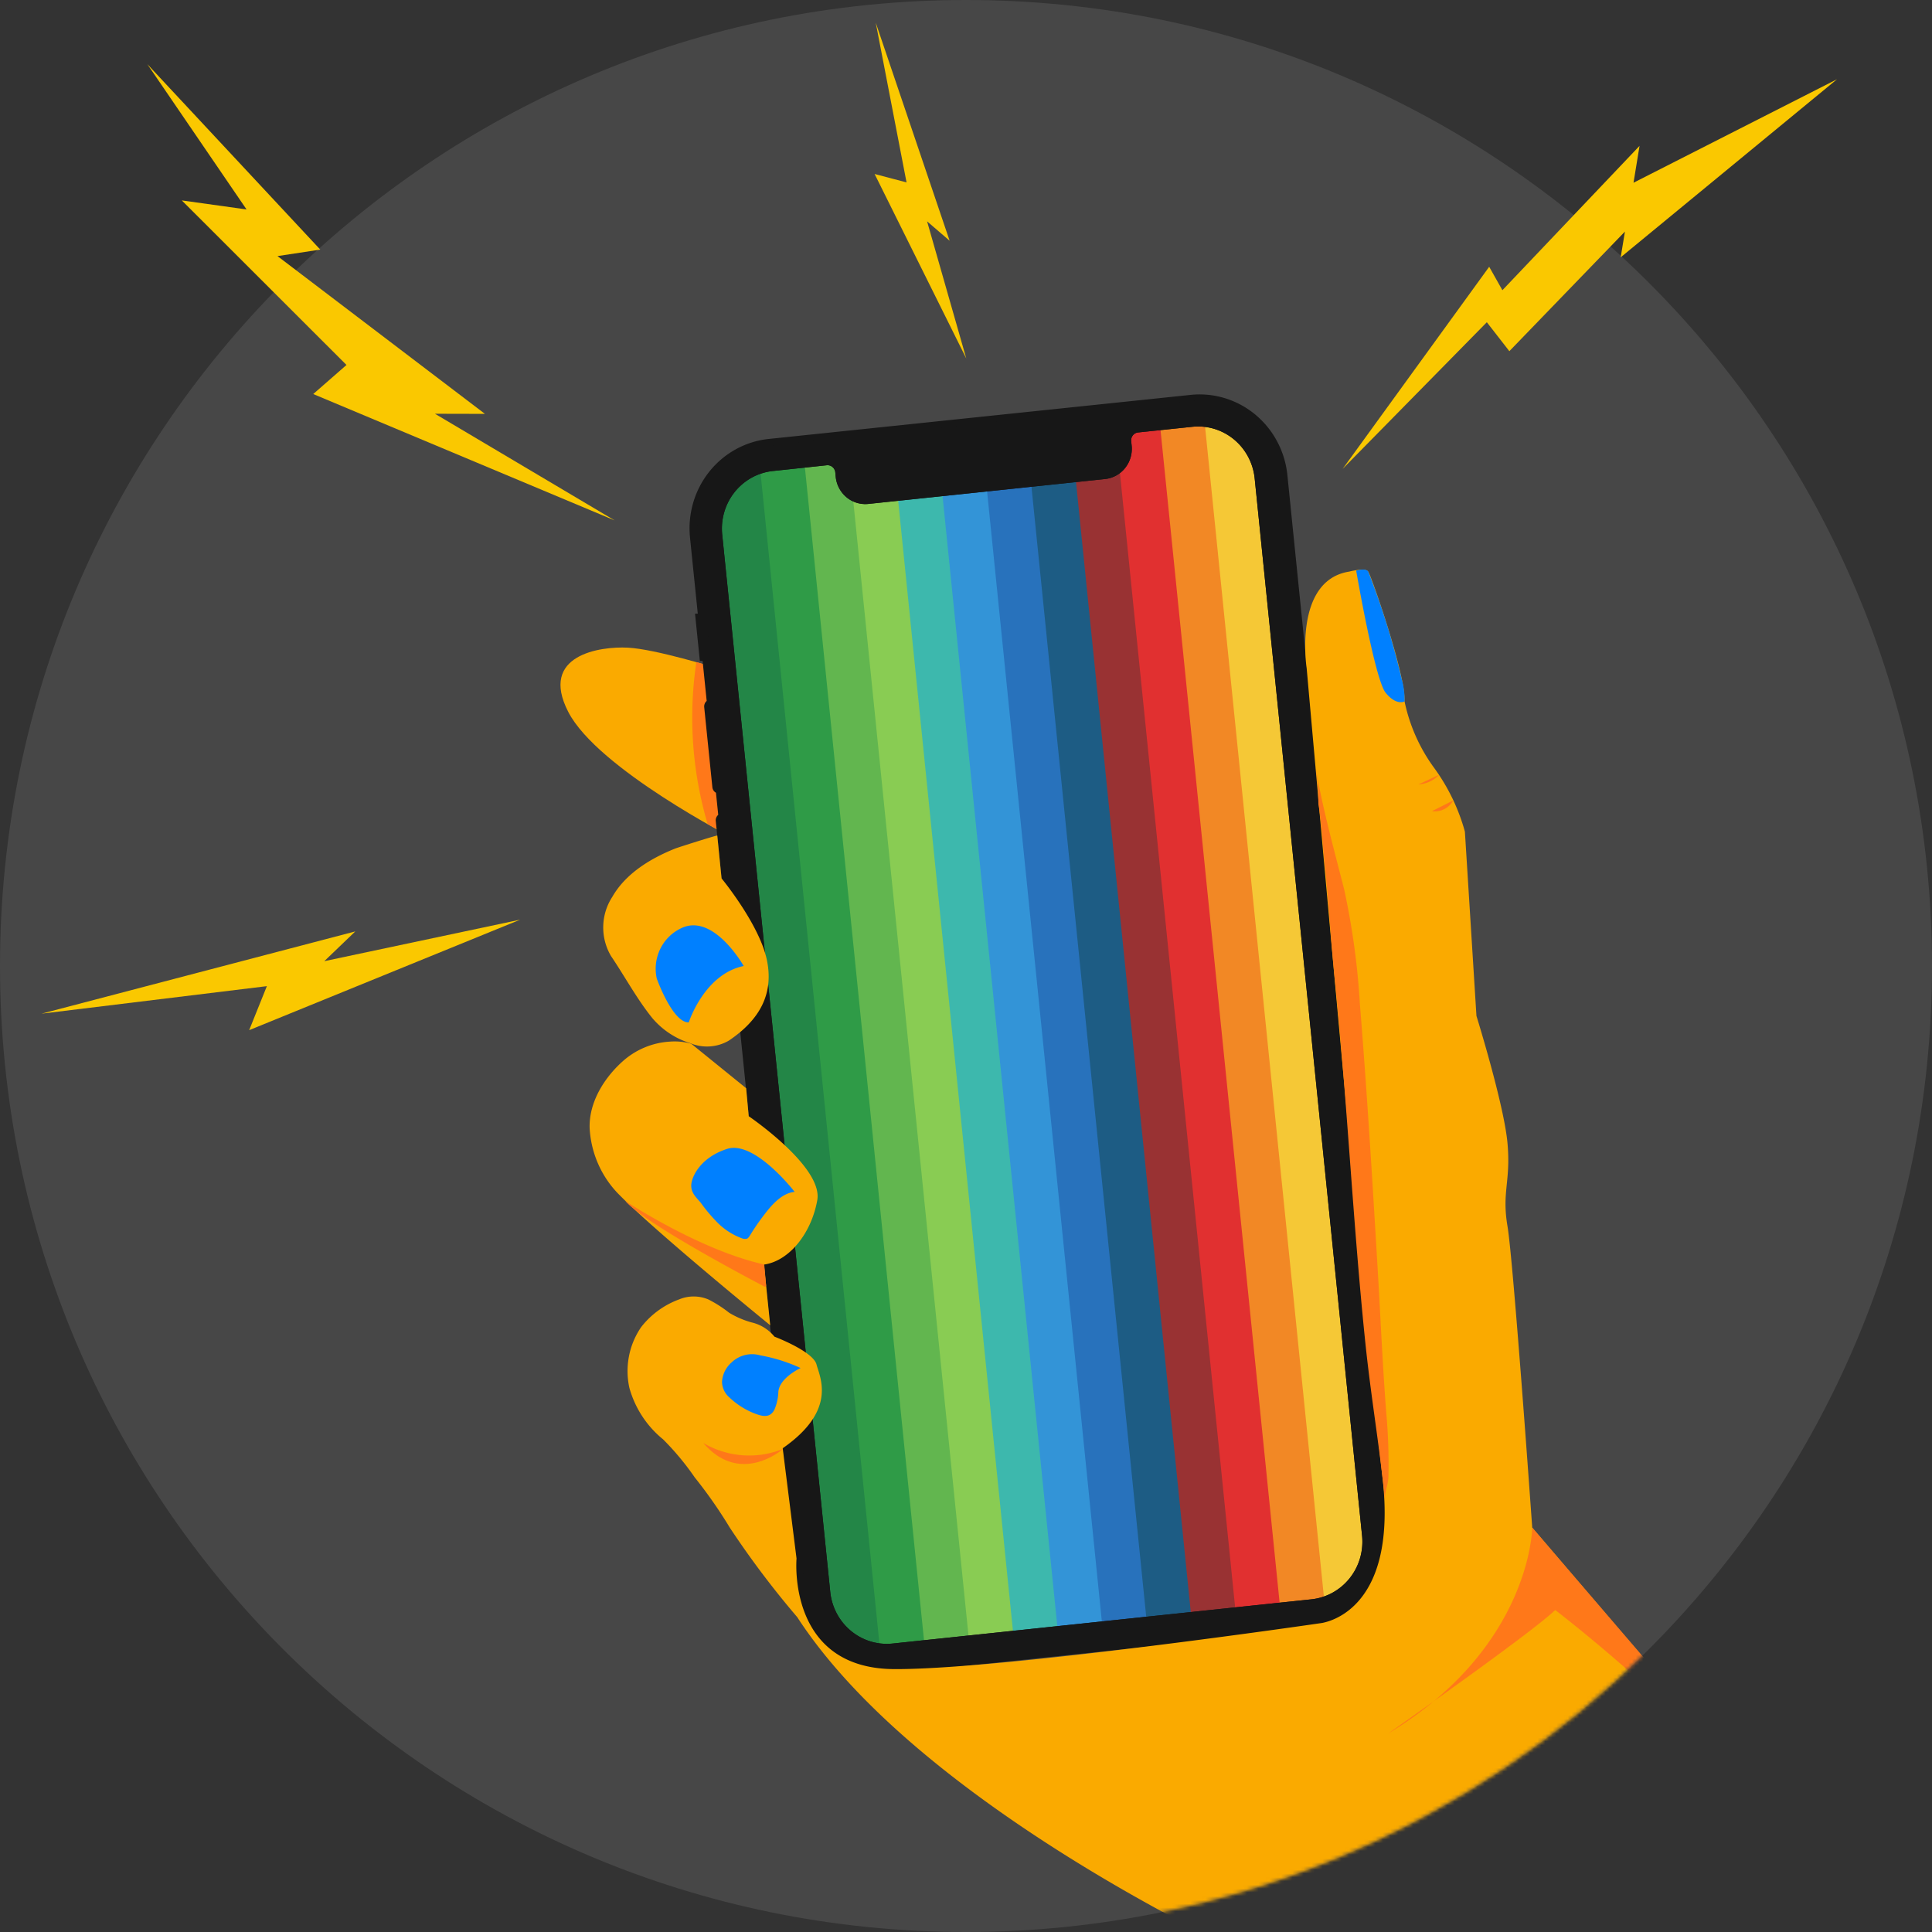 <svg xmlns="http://www.w3.org/2000/svg" width="512" height="512" fill="none"><rect width="100%" height="100%" fill="#333333" stroke="none"/><g clip-path="url(#a)"><path fill="#fff" fill-opacity=".1" d="M256 512c141.385 0 256-114.615 256-256S397.385 0 256 0 0 114.615 0 256s114.615 256 256 256z"/><mask id="b" width="512" height="512" x="0" y="0" maskUnits="userSpaceOnUse" style="mask-type:alpha"><path fill="#fff" d="M256 512c141.385 0 256-114.615 256-256S397.385 0 256 0 0 114.615 0 256s114.615 256 256 256z"/></mask><g mask="url(#b)"><path fill="#FAAA00" d="M189.51 176.932s-15.81-4.912-23.113-5.296c-7.303-.383-23.589 1.893-15.81 17.012 7.78 15.118 44.118 33.69 44.118 33.69l-5.195-45.406z"/><path fill="#FF7819" d="M184.54 175.471a99.7 99.7 0 0 0 2.986 42.899l2.359 1.33 1.531-7.546-4.015-35.865-2.861-.818z"/><path fill="#238647" d="m210.5 122.348-21.13 6.354 28.486 306.978 17.324 1.964 6.129-4.379L210.5 122.348z"/><path fill="#2F9B47" d="m225 121.723-23.565 2.487 31.724 312.387 23.564-2.486L225 121.723z"/><path fill="#62B64F" d="m236.781 120.494-23.564 2.487 31.723 312.387 23.564-2.486-31.723-312.388z"/><path fill="#89CC53" d="m248.566 119.237-23.564 2.486 31.723 312.388 23.565-2.487-31.724-312.387z"/><path fill="#3DB8AD" d="m260.351 118.008-23.564 2.486 31.724 312.388 23.564-2.486-31.724-312.388z"/><path fill="#3394D7" d="m272.109 116.755-23.564 2.487 31.723 312.387 23.565-2.486-31.724-312.388z"/><path fill="#2872BC" d="m283.914 115.522-23.565 2.486 31.724 312.388 23.564-2.487-31.723-312.387z"/><path fill="#1D5C84" d="m295.671 114.269-23.564 2.486 31.724 312.388 23.564-2.487-31.724-312.387z"/><path fill="#993233" d="m307.476 113.011-23.564 2.486 31.724 312.388 23.564-2.486-31.724-312.388z"/><path fill="#E13030" d="m319.234 111.782-23.564 2.487 31.723 312.387 23.564-2.486-31.723-312.388z"/><path fill="#F28825" d="m331.019 110.529-23.564 2.487 31.724 312.387 23.564-2.486-31.724-312.388z"/><path fill="#F5C836" d="m331.007 110.534-11.782 1.243 31.723 312.388 11.782-1.243-31.723-312.388z"/><path fill="#171717" fill-rule="evenodd" d="m341.162 125.818 5.195 51.162c.289.018.563.141.77.348.208.207.335.483.359.778l3.639 35.813a1.3 1.3 0 0 1-.201.838c-.16.248-.4.431-.678.518l19.324 190.271c.631 6.285-1.21 12.568-5.12 17.47-3.91 4.902-9.569 8.022-15.734 8.674l-111.775 11.792c-6.17.651-12.341-1.222-17.156-5.209-4.814-3.987-7.878-9.759-8.517-16.048l-18.47-181.983a1.864 1.864 0 0 1-.658-.621 1.922 1.922 0 0 1-.296-.863l-2.158-21.181a1.936 1.936 0 0 1 .652-1.637l-.602-5.858a1.85 1.85 0 0 1-.661-.619 1.898 1.898 0 0 1-.293-.865l-2.158-21.181c-.03-.31.014-.623.127-.912.114-.29.294-.547.526-.75l-1.079-10.591h-.728l-1.28-12.535h.728l-2.058-20.157a24.265 24.265 0 0 1 .85-9.258 23.973 23.973 0 0 1 4.262-8.22 23.474 23.474 0 0 1 7.025-5.93 23.033 23.033 0 0 1 8.717-2.736l111.675-11.665a22.985 22.985 0 0 1 9.095.823 23.232 23.232 0 0 1 8.092 4.311 23.71 23.71 0 0 1 5.857 7.14 24.169 24.169 0 0 1 2.729 8.881zm6.374 298.018a14.835 14.835 0 0 0 5.616-1.768 15.125 15.125 0 0 0 4.524-3.825 15.444 15.444 0 0 0 2.743-5.299c.564-1.933.748-3.96.543-5.966L332.504 126.79a15.56 15.56 0 0 0-1.735-5.724 15.272 15.272 0 0 0-3.752-4.612 14.966 14.966 0 0 0-5.198-2.795 14.784 14.784 0 0 0-5.853-.554l-14.455 1.509a2.05 2.05 0 0 0-1.319.797 2.13 2.13 0 0 0-.413 1.505l.126 1.228a8.163 8.163 0 0 1-1.736 5.874 7.863 7.863 0 0 1-5.291 2.926l-62.738 6.6a7.779 7.779 0 0 1-5.778-1.743 8.075 8.075 0 0 1-2.88-5.394l-.126-1.305a2.133 2.133 0 0 0-.735-1.333 2.058 2.058 0 0 0-1.423-.483l-14.355 1.535c-1.969.204-3.88.803-5.623 1.761a15.127 15.127 0 0 0-4.533 3.824 15.454 15.454 0 0 0-2.749 5.302 15.637 15.637 0 0 0-.546 5.971l28.634 280.187a15.56 15.56 0 0 0 1.735 5.725 15.268 15.268 0 0 0 3.752 4.611 14.964 14.964 0 0 0 5.199 2.796c1.896.575 3.885.763 5.852.554l110.972-11.716z" clip-rule="evenodd"/><path fill="#171717" fill-rule="evenodd" d="m203.663 118.145 112.527-11.87c5.535-.579 11.068 1.106 15.383 4.685 4.316 3.578 7.06 8.758 7.63 14.399l28.559 281.159c.568 5.642-1.085 11.282-4.596 15.681-3.511 4.399-8.592 7.196-14.126 7.777l-112.502 11.87c-2.739.29-5.507.027-8.147-.773a20.836 20.836 0 0 1-7.235-3.894 21.272 21.272 0 0 1-5.22-6.421 21.657 21.657 0 0 1-2.411-7.97l-28.634-281.186a21.772 21.772 0 0 1 .766-8.32 21.514 21.514 0 0 1 3.839-7.383 21.045 21.045 0 0 1 6.325-5.317 20.659 20.659 0 0 1 7.842-2.437zm143.872 305.692a14.876 14.876 0 0 0 5.616-1.768 15.135 15.135 0 0 0 4.523-3.825 15.453 15.453 0 0 0 2.743-5.299c.564-1.933.749-3.96.544-5.966l-28.458-280.188a15.574 15.574 0 0 0-1.735-5.724 15.287 15.287 0 0 0-3.752-4.612 14.972 14.972 0 0 0-5.199-2.796 14.797 14.797 0 0 0-5.852-.554l-14.455 1.51a2.05 2.05 0 0 0-1.32.796c-.322.429-.47.969-.412 1.506l.126 1.228a8.145 8.145 0 0 1-1.729 5.881 7.844 7.844 0 0 1-5.298 2.919l-62.739 6.599a7.772 7.772 0 0 1-5.777-1.742 8.084 8.084 0 0 1-2.881-5.395l-.125-1.304a2.133 2.133 0 0 0-.735-1.333 2.055 2.055 0 0 0-1.423-.483l-14.355 1.534a14.867 14.867 0 0 0-5.617 1.759 15.13 15.13 0 0 0-4.529 3.817 15.453 15.453 0 0 0-2.751 5.293 15.644 15.644 0 0 0-.554 5.964l28.634 280.213a15.564 15.564 0 0 0 1.734 5.725 15.298 15.298 0 0 0 3.753 4.611 14.968 14.968 0 0 0 5.198 2.796c1.896.575 3.885.763 5.853.554l110.972-11.716z" clip-rule="evenodd"/><path fill="#FAAA00" d="M190.086 221.441c0-.179-10.515 3.172-11.142 3.428-6.374 2.558-13.05 6.497-16.664 12.79a14.86 14.86 0 0 0-2.414 7.801 14.876 14.876 0 0 0 2.063 7.906c3.639 5.372 6.901 11.46 10.992 16.499a21.49 21.49 0 0 0 10.038 6.6 11.527 11.527 0 0 0 10.189-.69c7.88-5.296 12.096-12.151 10.038-21.565-2.058-9.414-11.971-21.437-11.971-21.437l-1.129-11.332z"/><path fill="#0080FF" d="M182.531 270.94s4.091-12.79 14.556-14.939c0 0-8.031-14.248-16.639-9.976a11.7 11.7 0 0 0-5.498 5.502 12.022 12.022 0 0 0-.901 7.8s4.191 11.741 8.482 11.613z"/><path fill="#FAAA00" d="M406.055 404.829s68.988 80.989 79.226 92.296l-32.624 17.625c-19.483 10.505-40.978 16.555-62.989 17.728l-40.68 2.149-20.528-17.6s-84.973-38.883-117.195-88.484a241.374 241.374 0 0 1-17.868-23.714 124.144 124.144 0 0 0-9.286-13.302 71.729 71.729 0 0 0-8.407-10.104c-4.289-3.479-7.404-8.237-8.908-13.609a20.666 20.666 0 0 1-.11-8.41 20.506 20.506 0 0 1 3.246-7.732 22.6 22.6 0 0 1 10.039-7.316 10.008 10.008 0 0 1 7.729 0 32.263 32.263 0 0 1 5.521 3.53 23.802 23.802 0 0 0 5.922 2.558 11.013 11.013 0 0 1 6.099 3.786s10.214 3.863 11.142 7.367c.929 3.505 5.496 12.151-8.959 22.205l3.664 29.213s-2.61 29.137 25.823 29.316c28.433.179 112.929-12.151 112.929-12.151s20.855-1.868 16.513-38.806c-4.341-36.939-20.076-214.317-20.076-214.317s-3.614-23.228 11.293-25.581c0 0 4.166-1.126 5.019 0 .853 1.125 10.038 27.601 9.612 34.304a45.508 45.508 0 0 0 7.679 17.471 52.145 52.145 0 0 1 8.331 17.14l3.062 48.834s7.328 23.56 8.231 33.766c.904 10.207-1.556 12.791 0 22s6.55 79.838 6.55 79.838z"/><path fill="#FAAA00" d="m202.459 335.124 1.656 16.09s-29.688-24.174-39.827-34.406c-4.808-4.715-7.678-11.116-8.03-17.907-.176-6.779 3.814-13.174 8.658-17.548a20.6 20.6 0 0 1 12.698-5.321 16.347 16.347 0 0 1 5.571.563l14.556 11.793.677 7.418s19.75 13.404 18.169 22.255c-1.581 8.851-7.478 16.142-14.128 17.063z"/><path fill="#0080FF" d="M372.228 185.884s-2.159 1.228-5.02-2.302c-2.86-3.53-7.804-32.36-7.804-32.36s2.71-.844 3.237.358a208.243 208.243 0 0 1 8.834 28.395c.539 1.92.792 3.912.753 5.909zM197.766 328.291c.402 0 .703-.435 1.054-.998a56.482 56.482 0 0 1 2.911-4.323c2.083-2.788 5.02-6.753 8.859-7.112 0 0-10.59-13.762-17.918-11.383-7.328 2.379-9.486 7.674-9.486 9.721 0 2.046 1.405 3.197 2.509 4.527a42.772 42.772 0 0 0 3.991 4.81 17.867 17.867 0 0 0 6.926 4.63c.366.149.765.193 1.154.128zm-6.428 37.913c.061-.98.314-1.938.746-2.817a7.315 7.315 0 0 1 1.763-2.299 7.914 7.914 0 0 1 3.593-1.987 7.804 7.804 0 0 1 4.086.094 43.564 43.564 0 0 1 10.641 3.351s-5.596 2.558-5.898 6.319a13.004 13.004 0 0 1-1.028 4.681c-1.105 2.2-2.987 1.893-5.02 1.125a20.362 20.362 0 0 1-6.876-4.297 5.59 5.59 0 0 1-1.447-1.863 5.668 5.668 0 0 1-.56-2.307z"/><path fill="#FF7819" d="M186.373 382.396a23.877 23.877 0 0 0 21.181 1.56s-11.243 10.002-21.181-1.56zm-20.63-64.104s19.625 13.02 36.79 16.806l.477 5.475a.334.334 0 0 1-.126.334.321.321 0 0 1-.351.024c-4.191-2.2-31.746-16.756-36.79-22.639zm182.921-115.294c1.305 9.311 5.195 23.381 7.529 32.59a197.689 197.689 0 0 1 4.191 30.467c1.957 24.148 3.413 48.322 4.843 72.496.703 12.1 1.23 24.2 2.183 36.274.46 5.239.645 10.499.553 15.758 0 3.76-1.205 4.144-.854 7.674-1.631-16.167-3.814-27.858-5.445-44.025-3.112-30.518-4.744-63.441-7.855-93.959-1.23-12.227-1.606-20.26-2.861-32.487-.452-4.528-.703-9.542-1.556-14.709 0-.128-.151-5.117-.151-5.117s-.577-5.039-.577-4.962zm136.618 294.128-79.226-92.296s-.251 31.643-38.195 54.589c0 0 37.643-26.374 44.293-32.743 0 0 53.429 40.699 68.26 73.085l4.868-2.635zM381.386 205.325a8.22 8.22 0 0 1-5.471 2.559l5.471-2.559zm3.767 6.78a5.696 5.696 0 0 1-2.405 2.319 5.553 5.553 0 0 1-3.266.546"/></g><path fill="#FAC800" d="m355.811 124.263 38.84-53.565 3.501 6.208 36.345-38.252-1.598 9.77L486.833 21l-57.334 47.19 1.125-6.819-30.628 31.694-5.969-7.671-38.216 38.869zM39.045 17l45.83 49.145-11.336 1.724 54.974 41.811-13.246-.03 47.621 28.261-79.878-33.486 8.813-7.704-43.645-43.61 17.161 2.396L39.045 17zM232.078 6l19.584 57.8-5.978-5.143L256.07 95l-24.29-48.89 8.464 2.23L232.078 6zM11 268.633l83.156-21.799-8.215 7.886 51.915-11-71.825 29.283 4.692-11.663L11 268.633z"/></g><defs><clipPath id="a"><path fill="#fff" d="M0 0h512v512H0z"/></clipPath></defs></svg>